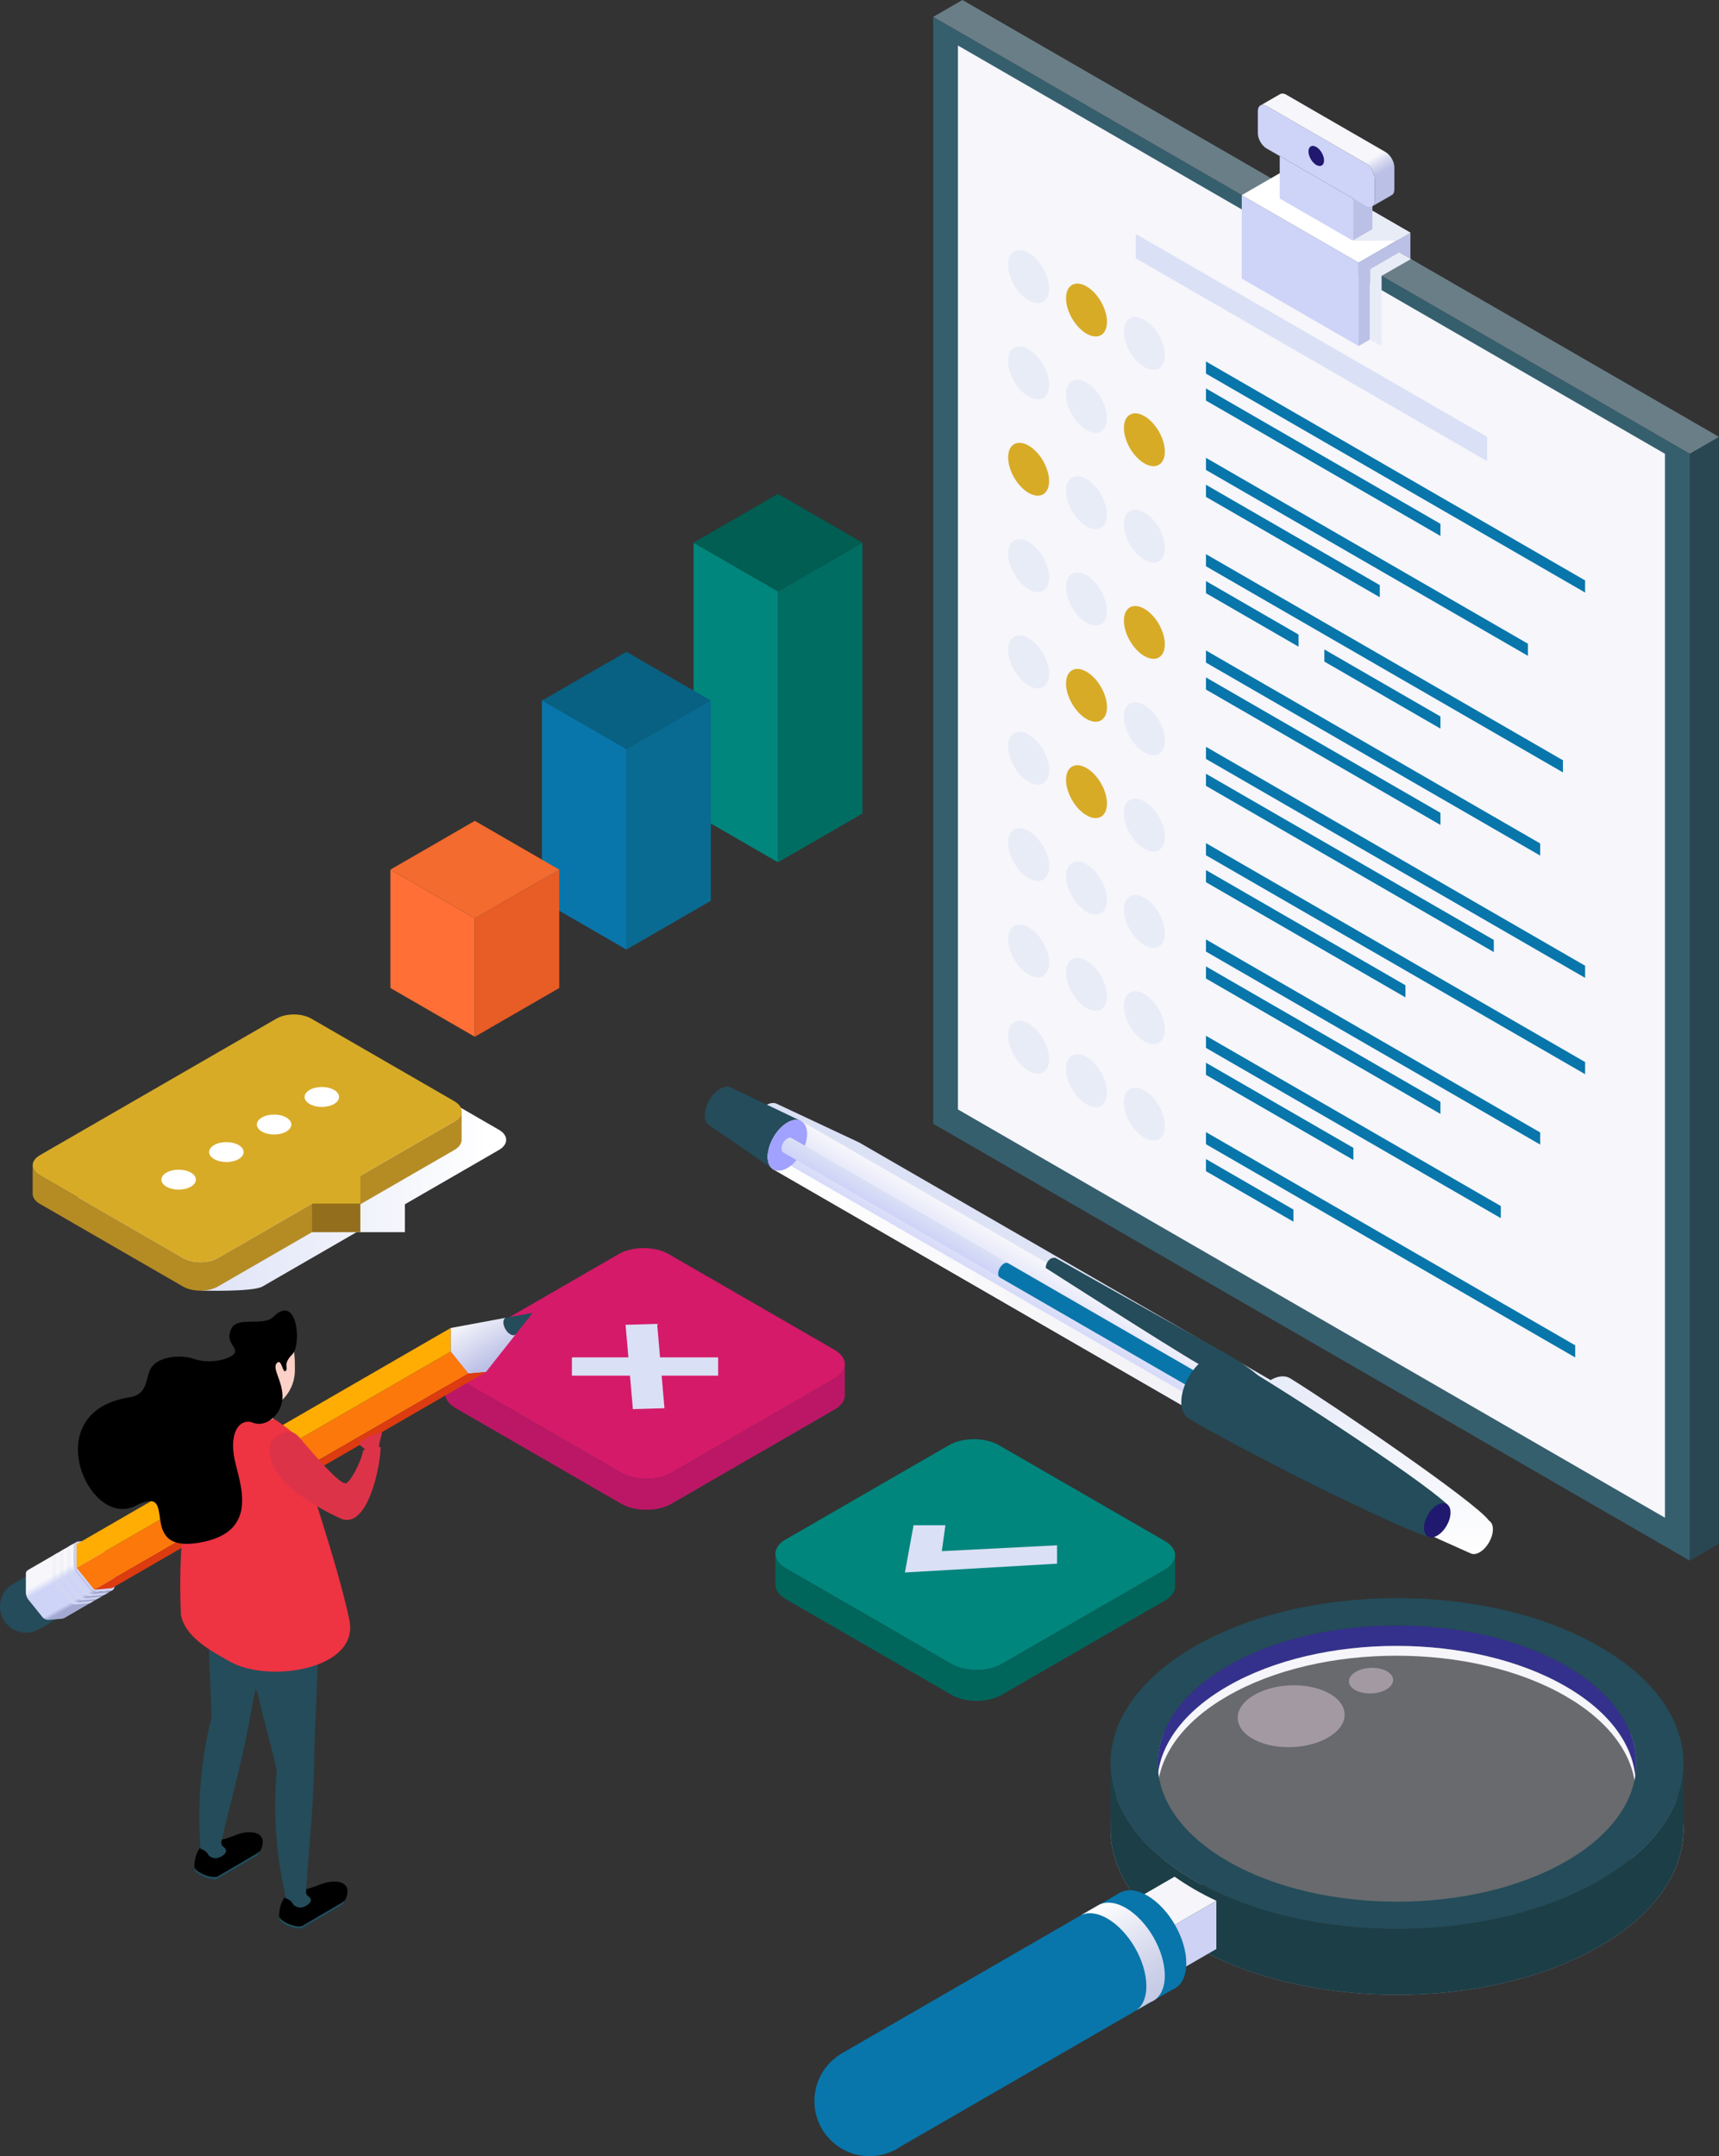 <?xml version="1.0" encoding="UTF-8"?>
<svg xmlns="http://www.w3.org/2000/svg" xmlns:xlink="http://www.w3.org/1999/xlink" viewBox="0 0 1063.45 1333.68">
  <rect x="0" y="0" width="1063.45" height="1333.68" fill="#333333" stroke="none"/>
  <defs>
    <style>
      .cls-1 {
        fill: #005e53;
      }

      .cls-1, .cls-2, .cls-3, .cls-4, .cls-5, .cls-6, .cls-7, .cls-8, .cls-9, .cls-10, .cls-11, .cls-12, .cls-13, .cls-14, .cls-15, .cls-16, .cls-17, .cls-18, .cls-19, .cls-20, .cls-21, .cls-22, .cls-23, .cls-24, .cls-25, .cls-26, .cls-27, .cls-28, .cls-29, .cls-30, .cls-31, .cls-32, .cls-33, .cls-34, .cls-35, .cls-36, .cls-37, .cls-38, .cls-39, .cls-40, .cls-41, .cls-42, .cls-43, .cls-44, .cls-45, .cls-46, .cls-47, .cls-48, .cls-49, .cls-50, .cls-51, .cls-52, .cls-53, .cls-54, .cls-55 {
        stroke-width: 0px;
      }

      .cls-2 {
        fill: #fc780b;
      }

      .cls-3 {
        fill: #ffad02;
      }

      .cls-4 {
        fill: url(#linear-gradient-12);
      }

      .cls-4, .cls-8, .cls-9, .cls-16, .cls-30, .cls-32, .cls-47, .cls-50, .cls-51 {
        mix-blend-mode: multiply;
      }

      .cls-5 {
        fill: #ced3f8;
      }

      .cls-6 {
        fill: #f36b2e;
      }

      .cls-7 {
        fill: #00867d;
      }

      .cls-8, .cls-38 {
        fill: #e8ecf7;
      }

      .cls-9 {
        fill: url(#linear-gradient-11);
      }

      .cls-56 {
        isolation: isolate;
      }

      .cls-10 {
        fill: #d41a69;
      }

      .cls-12 {
        fill: #244c5a;
      }

      .cls-13 {
        fill: #bbc0e6;
      }

      .cls-14 {
        fill: #bc1766;
      }

      .cls-15 {
        fill: #ee3342;
      }

      .cls-16 {
        fill: url(#linear-gradient-5);
      }

      .cls-17, .cls-29 {
        fill: #a399a3;
      }

      .cls-18 {
        fill: #006d62;
      }

      .cls-19 {
        fill: #20196f;
      }

      .cls-20 {
        fill: #fff;
      }

      .cls-21 {
        fill: #ced2f4;
      }

      .cls-22 {
        fill: url(#linear-gradient-2);
      }

      .cls-23 {
        fill: #34318d;
      }

      .cls-24 {
        fill: #dd3348;
      }

      .cls-25 {
        fill: #dd3b10;
      }

      .cls-26 {
        fill: #0876ab;
      }

      .cls-27 {
        fill: url(#linear-gradient-7);
      }

      .cls-28 {
        fill: #d8ab27;
      }

      .cls-29, .cls-46 {
        mix-blend-mode: screen;
      }

      .cls-30 {
        fill: url(#linear-gradient);
      }

      .cls-31 {
        fill: url(#linear-gradient-9);
      }

      .cls-32 {
        fill: url(#linear-gradient-10);
      }

      .cls-33 {
        fill: #096b91;
      }

      .cls-34 {
        fill: #6a7e87;
      }

      .cls-35 {
        fill: #00665c;
      }

      .cls-36 {
        fill: #dae0f5;
      }

      .cls-37 {
        fill: #365f6e;
      }

      .cls-39 {
        fill: #ff6f36;
      }

      .cls-40 {
        fill: #f6f6fb;
      }

      .cls-41 {
        fill: url(#linear-gradient-8);
      }

      .cls-42 {
        fill: #086082;
      }

      .cls-43 {
        fill: #a1a1ff;
      }

      .cls-44 {
        fill: #936e1c;
      }

      .cls-45 {
        fill: #b58c24;
      }

      .cls-46 {
        fill: #686a6d;
      }

      .cls-47 {
        fill: url(#linear-gradient-3);
      }

      .cls-48 {
        fill: #e85c25;
      }

      .cls-49 {
        fill: url(#linear-gradient-4);
      }

      .cls-50 {
        fill: url(#linear-gradient-6);
      }

      .cls-51 {
        fill: url(#linear-gradient-13);
      }

      .cls-52 {
        fill: #f5f5fa;
      }

      .cls-53 {
        fill: #294753;
      }

      .cls-54 {
        fill: #1c3e47;
      }

      .cls-55 {
        fill: #fcd1c7;
      }
    </style>
    <linearGradient id="linear-gradient" x1="959.72" y1="679.88" x2="1442.94" y2="679.88" gradientTransform="translate(-483.92 1515.4) rotate(-90) scale(.58 1.73)" gradientUnits="userSpaceOnUse">
      <stop offset="0" stop-color="#fff"/>
      <stop offset="0" stop-color="#fefefe"/>
      <stop offset=".34" stop-color="#eaedf9"/>
      <stop offset=".67" stop-color="#dee3f6"/>
      <stop offset="1" stop-color="#dae0f5"/>
    </linearGradient>
    <linearGradient id="linear-gradient-2" x1="1515.08" y1="767.27" x2="1532.32" y2="797.14" gradientTransform="translate(2138.65) rotate(-180) scale(1 -1)" gradientUnits="userSpaceOnUse">
      <stop offset="0" stop-color="#f6f6fb"/>
      <stop offset="1" stop-color="#ced3f8"/>
    </linearGradient>
    <linearGradient id="linear-gradient-3" x1="1390.49" y1="794.43" x2="1663.72" y2="794.43" gradientTransform="translate(2138.65) rotate(-180) scale(1 -1)" gradientUnits="userSpaceOnUse">
      <stop offset="0" stop-color="#f1f1f6"/>
      <stop offset="1" stop-color="#fff"/>
    </linearGradient>
    <linearGradient id="linear-gradient-4" x1="1518.12" y1="779.55" x2="1523.21" y2="788.37" gradientTransform="translate(2138.65) rotate(-180) scale(1 -1)" gradientUnits="userSpaceOnUse">
      <stop offset="0" stop-color="#dae0f5"/>
      <stop offset="1" stop-color="#ced3f8"/>
    </linearGradient>
    <linearGradient id="linear-gradient-5" x1="593.99" y1="1131" x2="792.25" y2="1131" gradientTransform="translate(95.13)" gradientUnits="userSpaceOnUse">
      <stop offset="0" stop-color="#c4c9e5"/>
      <stop offset=".25" stop-color="#cdd1e9"/>
      <stop offset=".66" stop-color="#e6e8f4"/>
      <stop offset="1" stop-color="#fff"/>
    </linearGradient>
    <linearGradient id="linear-gradient-6" x1="523.32" y1="1236.09" x2="557.45" y2="1176.97" gradientTransform="translate(1239.43) rotate(-180) scale(1 -1)" xlink:href="#linear-gradient-5"/>
    <linearGradient id="linear-gradient-7" x1="855.33" y1="128.5" x2="899.65" y2="51.73" gradientTransform="translate(1702.78) rotate(-180) scale(1 -1)" gradientUnits="userSpaceOnUse">
      <stop offset=".17" stop-color="#bbc0e6"/>
      <stop offset=".24" stop-color="#d8dbf0"/>
      <stop offset=".29" stop-color="#f6f6fb"/>
    </linearGradient>
    <linearGradient id="linear-gradient-8" x1="1520.71" y1="592.54" x2="1505" y2="564.99" gradientTransform="translate(552.59 -770.78) rotate(119.98) scale(1 -1)" gradientUnits="userSpaceOnUse">
      <stop offset="0" stop-color="#bbc0e6"/>
      <stop offset="1" stop-color="#f6f6fb"/>
    </linearGradient>
    <linearGradient id="linear-gradient-9" x1="1781.26" y1="444.87" x2="1762.92" y2="414.04" gradientTransform="translate(552.59 -770.78) rotate(119.98) scale(1 -1)" gradientUnits="userSpaceOnUse">
      <stop offset=".07" stop-color="#a3a9d0"/>
      <stop offset=".14" stop-color="#ced3f8"/>
      <stop offset=".56" stop-color="#ced3f8"/>
      <stop offset=".69" stop-color="#f6f6fb"/>
    </linearGradient>
    <linearGradient id="linear-gradient-10" x1="1771.41" y1="451.87" x2="1748.61" y2="422.91" gradientTransform="translate(552.59 -770.78) rotate(119.98) scale(1 -1)" gradientUnits="userSpaceOnUse">
      <stop offset=".56" stop-color="#d1d7f3"/>
      <stop offset=".69" stop-color="#f1f1f6"/>
    </linearGradient>
    <linearGradient id="linear-gradient-11" x1="1775.86" y1="449.29" x2="1753.07" y2="420.33" xlink:href="#linear-gradient-10"/>
    <linearGradient id="linear-gradient-12" x1="1780.33" y1="446.72" x2="1757.53" y2="417.76" xlink:href="#linear-gradient-10"/>
    <linearGradient id="linear-gradient-13" x1="47.78" y1="721.76" x2="313.16" y2="721.76" gradientUnits="userSpaceOnUse">
      <stop offset="0" stop-color="#d1d7f3"/>
      <stop offset=".96" stop-color="#fff"/>
    </linearGradient>
  </defs>
  <g class="cls-56">
    <g id="Layer_2" data-name="Layer 2">
      <g id="Objects">
        <g id="Buttons">
          <g>
            <path class="cls-10" d="m415.27,911.1c-8.48,4.89-22.35,4.89-30.83,0l-102.69-59.29c-8.47-4.9-8.48-12.9,0-17.8l101.05-58.34c8.48-4.9,22.35-4.9,30.83,0l102.69,59.29c8.48,4.89,8.48,12.9,0,17.8l-101.06,58.35Z"/>
            <path class="cls-14" d="m275.4,861.65h.02c-.15,3.34,1.94,6.71,6.33,9.25l102.69,59.29c8.48,4.9,22.35,4.89,30.83,0l101.05-58.34c4.44-2.56,6.53-5.98,6.32-9.35v-18.19c-.19,3.08-2.27,6.12-6.31,8.45l-101.06,58.35c-8.48,4.89-22.35,4.89-30.83,0l-102.69-59.29c-4.18-2.42-6.3-5.6-6.35-8.78v18.62Z"/>
          </g>
          <g>
            <path class="cls-7" d="m619.58,1029.31c-8.48,4.9-22.35,4.89-30.83,0l-102.69-59.29c-8.47-4.9-8.48-12.9,0-17.8l101.05-58.34c8.48-4.9,22.35-4.9,30.83,0l102.69,59.29c8.48,4.89,8.48,12.9,0,17.8l-101.06,58.35Z"/>
            <path class="cls-35" d="m479.72,979.85h.02c-.15,3.34,1.94,6.71,6.33,9.24l102.69,59.29c8.48,4.9,22.35,4.89,30.83,0l101.05-58.34c4.44-2.56,6.53-5.98,6.32-9.35v-18.19c-.19,3.08-2.27,6.12-6.31,8.45l-101.06,58.35c-8.48,4.9-22.35,4.89-30.83,0l-102.69-59.29c-4.18-2.42-6.3-5.6-6.35-8.78v18.62Z"/>
            <polygon class="cls-36" points="653.95 955.82 582.65 959.45 584.87 943.42 565.17 943.42 559.82 972.64 653.95 967.19 653.95 955.82"/>
          </g>
          <polygon class="cls-36" points="411.07 871.04 409.32 850.89 444.27 850.89 444.27 839.6 408.34 839.6 406.54 818.87 387 819.44 388.75 839.6 353.8 839.6 353.8 850.89 389.73 850.89 391.53 871.61 411.07 871.04"/>
        </g>
        <g id="Graph">
          <g>
            <g>
              <polygon class="cls-7" points="429.08 335.65 481.32 365.81 481.32 533.37 429.08 503.21 429.08 335.65"/>
              <polygon class="cls-18" points="533.55 335.65 481.32 365.81 481.32 533.37 533.55 503.21 533.55 335.65"/>
              <polygon class="cls-1" points="481.32 305.5 429.08 335.65 481.32 365.81 533.55 335.65 481.32 305.5"/>
            </g>
            <g>
              <polygon class="cls-26" points="335.3 432.71 387.54 462.86 387.54 587.33 335.3 557.17 335.3 432.71"/>
              <polygon class="cls-33" points="439.77 433.01 387.54 463.16 387.54 587.33 439.77 557.17 439.77 433.01"/>
              <polygon class="cls-42" points="387.54 403.15 335.3 433.31 387.54 463.46 439.77 433.31 387.54 403.15"/>
            </g>
            <g>
              <polygon class="cls-39" points="241.52 537.89 293.75 568.05 293.75 641.28 241.52 611.12 241.52 537.89"/>
              <polygon class="cls-48" points="345.99 537.89 293.75 568.05 293.75 641.28 345.99 611.12 345.99 537.89"/>
              <polygon class="cls-6" points="293.75 507.73 241.52 537.89 293.75 568.05 345.99 537.89 293.75 507.73"/>
            </g>
          </g>
        </g>
        <g id="Pen">
          <path class="cls-30" d="m473.84,683.61c-2.76,1.6-5.27,4.33-7.08,7.47-1.81,3.14-2.93,6.67-2.93,9.87s1.12,5.44,2.93,6.48l13.01,9.17,289.41,167.29c.23,4.84,2.04,8.28,4.9,9.93.93.53,1.97.86,3.09,1.01,0,0,0,.02,0,.02,16.04,14.55,132.41,65.86,132.41,65.86,1.49.86,3.54.73,5.8-.58,2.27-1.31,4.32-3.55,5.8-6.13,1.49-2.57,2.4-5.47,2.4-8.09s-.92-4.46-2.4-5.31c-8.16-11.52-97.12-72.1-123.2-88.17-3.06-1.76-7.28-1.51-11.94,1.18l-254.55-146.96-51.28-24.07h0c-1.73-.65-3.95-.37-6.37,1.03Z"/>
          <g>
            <path class="cls-12" d="m438.8,680.51c1.72-2.99,4.11-5.6,6.74-7.12,2.63-1.52,5.02-1.66,6.74-.67l43.46,20.75-17.24,29.86-39.69-27.26c-1.73-1-2.79-3.13-2.79-6.17s1.07-6.41,2.79-9.4Z"/>
            <path class="cls-22" d="m478.5,703.42c2.21-3.82,5.25-7.16,8.62-9.1,3.37-1.94,6.41-2.13,8.62-.85l264.28,152.58-17.24,29.86-264.28-152.58c-2.21-1.27-3.57-4.01-3.57-7.89s1.36-8.2,3.57-12.02Z"/>
            <path class="cls-47" d="m748.16,866.6l-5.38,9.32-264.28-152.58c-2.21-1.27-3.57-4.01-3.57-7.89,0-.82.09-1.66.21-2.5l265.74,153.25c2.7.04,5.11.19,7.29.41Z"/>
            <path class="cls-40" d="m763.59,853.95c0-3.89-1.36-6.62-3.57-7.89-2.21-1.27-5.25-1.09-8.62.85-3.37,1.94-6.41,5.28-8.62,9.1-2.21,3.82-3.57,8.13-3.57,12.02s1.36,6.62,3.57,7.89c2.21,1.27,5.25,1.09,8.62-.85,3.37-1.94,6.41-5.28,8.62-9.1,2.21-3.82,3.57-8.13,3.57-12.02Z"/>
            <path class="cls-43" d="m499.31,701.36c0-3.89-1.36-6.62-3.57-7.89-2.21-1.27-5.25-1.09-8.62.85-3.37,1.94-6.41,5.28-8.62,9.1-2.21,3.82-3.57,8.13-3.57,12.02s1.36,6.62,3.57,7.89c2.21,1.27,5.25,1.09,8.62-.85,3.37-1.94,6.41-5.28,8.62-9.1,2.21-3.82,3.57-8.13,3.57-12.02Z"/>
            <path class="cls-49" d="m484.57,706.93c.65-1.13,1.55-2.11,2.55-2.69.99-.57,1.9-.63,2.55-.25l264.28,152.58-5.09,8.82-264.28-152.58c-.65-.38-1.06-1.18-1.06-2.33s.4-2.42,1.06-3.55Z"/>
            <path class="cls-49" d="m484.57,706.93c.65-1.13,1.55-2.11,2.55-2.69.99-.57,1.9-.63,2.55-.25l264.28,152.58-5.09,8.82-264.28-152.58c-.65-.38-1.06-1.18-1.06-2.33s.4-2.42,1.06-3.55Z"/>
            <path class="cls-26" d="m618.53,784.27c.65-1.13,1.55-2.11,2.55-2.69.99-.57,1.9-.63,2.55-.25l130.32,75.24-5.09,8.82-130.32-75.24c-.65-.38-1.05-1.18-1.05-2.33s.4-2.42,1.05-3.55Z"/>
            <path class="cls-12" d="m735.44,851.59c2.87-4.97,6.84-9.31,11.22-11.84,4.38-2.53,8.35-2.77,11.22-1.11,27.65,15.26,119.67,75.11,137.61,92.02l-6.34,9.68-5.21,10.33c-23.61-7.08-121.45-56.84-148.49-73.16-2.87-1.66-4.65-5.21-4.65-10.27s1.78-10.66,4.65-15.64Z"/>
            <path class="cls-19" d="m897.36,935.59c0-2.62-.92-4.46-2.4-5.31-1.49-.86-3.54-.73-5.8.57-2.27,1.31-4.32,3.55-5.8,6.13-1.49,2.57-2.4,5.47-2.4,8.09s.92,4.46,2.4,5.31c1.49.86,3.54.73,5.8-.57,2.27-1.31,4.32-3.55,5.8-6.13,1.49-2.57,2.4-5.47,2.4-8.09Z"/>
            <path class="cls-12" d="m741.52,843.72c-19.23-11.1-94.59-59.43-94.59-59.43,0-3.19,2.54-6.93,6.05-6.23,8.58,4.96,91.21,51.33,102.66,57.52,11.48,6.21,27.57,17.49,25.95,20.15-1.66,2.71-30.36-6.41-40.07-12.02Z"/>
          </g>
        </g>
        <g id="Magnifier">
          <path class="cls-16" d="m784.55,1058.99c28.86-16.67,65.25-26.32,102.84-29.02-52.13-3.74-106.59,5.91-146.6,29.02-68.88,39.77-68.88,104.24,0,144.01,40.02,23.11,94.47,32.76,146.6,29.02-37.59-2.7-73.97-12.35-102.84-29.02-68.89-39.77-68.89-104.24,0-144.01Z"/>
          <g>
            <path class="cls-17" d="m738.92,1203.9c69.22,39.97,181.45,39.97,250.67,0,69.22-39.97,69.23-104.76,0-144.73-69.22-39.96-181.46-39.96-250.68,0-69.22,39.97-69.22,104.76,0,144.73Zm20.68-132.79c57.8-33.37,151.51-33.37,209.32,0,57.8,33.37,57.8,87.48,0,120.85-57.8,33.37-151.51,33.37-209.31,0-57.8-33.37-57.8-87.48,0-120.85Z"/>
            <path class="cls-23" d="m968.91,1030.4c-57.8-33.37-151.52-33.37-209.32,0-37.94,21.9-50.97,52.74-39.11,80.78,6.21-14.68,19.25-28.6,39.11-40.06,57.8-33.37,151.51-33.37,209.32,0,19.86,11.47,32.89,25.38,39.11,40.06,11.86-28.04-1.17-58.88-39.11-80.78Z"/>
            <g>
              <path class="cls-46" d="m759.29,1043.09c57.79-33.37,151.49-33.37,209.28,0,57.79,33.37,57.79,87.46,0,120.83-57.79,33.36-151.49,33.37-209.28,0-57.8-33.37-57.8-87.47,0-120.83Z"/>
              <path class="cls-29" d="m774.81,1049.06c12.59-8.01,33.53-8.92,46.77-2.02,13.24,6.9,13.76,18.99,1.17,27-12.59,8.01-33.53,8.92-46.77,2.02-13.23-6.9-13.76-18.99-1.17-27Z"/>
              <path class="cls-29" d="m838.27,1034.37c5.21-3.31,13.88-3.69,19.36-.83,5.48,2.85,5.69,7.86.48,11.18-5.22,3.32-13.88,3.69-19.36.84-5.48-2.85-5.7-7.86-.48-11.18Z"/>
              <path class="cls-52" d="m759.29,1049.14c57.79-33.36,151.49-33.37,209.28,0,27.57,15.91,41.95,36.54,43.22,57.39,1.39-22.86-12.99-45.98-43.22-63.44-57.79-33.37-151.49-33.37-209.28,0-30.23,17.45-44.62,40.57-43.22,63.44,1.27-20.85,15.65-41.47,43.22-57.39Z"/>
            </g>
            <path class="cls-12" d="m738.92,1163.19c69.22,39.97,181.45,39.97,250.67,0,69.22-39.96,69.23-104.76,0-144.72-69.22-39.97-181.46-39.97-250.68,0-69.22,39.97-69.22,104.76,0,144.73Zm20.68-132.79c57.8-33.37,151.51-33.37,209.32,0,57.8,33.37,57.8,87.48,0,120.85-57.8,33.37-151.51,33.37-209.31,0-57.8-33.37-57.8-87.48,0-120.85Z"/>
            <path class="cls-54" d="m989.59,1163.18c-69.22,39.97-181.45,39.97-250.67,0-34.16-19.73-51.43-45.5-51.88-71.35v38.69h0c-.45,26.53,16.82,53.13,51.87,73.38,69.22,39.97,181.45,39.97,250.67,0,35.06-20.24,52.32-46.84,51.87-73.37h0v-38.51c-.51,25.79-17.78,51.49-51.87,71.17Z"/>
          </g>
          <g>
            <path class="cls-52" d="m738.92,1168.63c-4.36-2.52-8.45-5.14-12.26-7.84l-29.81,17.22,25.83,14.92,29.82-17.22c-4.68-2.2-9.22-4.55-13.58-7.07Z"/>
            <polygon class="cls-21" points="722.68 1222.75 752.49 1205.53 752.49 1175.7 722.68 1192.91 722.68 1222.75"/>
            <path class="cls-26" d="m733.9,1214.31c0-15.4-10.81-34.12-24.14-41.82-6.94-4.01-13.16-4.21-17.57-1.35v-.02s-171.86,99.23-171.86,99.23l32.85,59.65,171.85-99.22h0c5.41-1.99,8.87-7.76,8.87-16.46Z"/>
            <path class="cls-50" d="m711.74,1238.42h0s-8.41,4.86-8.41,4.86c3.65-2.78,5.87-7.82,5.87-14.77,0-15.4-10.81-34.12-24.14-41.82-6.93-4-13.17-4.21-17.57-1.35l11.39-6.57v.02c4.41-2.86,10.64-2.65,17.58,1.35,13.33,7.7,24.14,26.41,24.14,41.82,0,8.7-3.46,14.48-8.87,16.46Z"/>
            <g>
              <path class="cls-26" d="m557.16,1327.7c-5.48,3.76-12.11,5.97-19.25,5.97-18.82,0-34.08-15.26-34.08-34.08,0-12.89,7.16-24.1,17.71-29.89,4.31-2.11,10.04-1.65,16.37,2.01,13.33,7.7,24.14,26.42,24.14,41.82,0,6.7-2.05,11.66-5.46,14.5l.57-.34Z"/>
              <path class="cls-26" d="m553.2,1330s0,0-.01,0h.01Z"/>
            </g>
          </g>
        </g>
        <g id="Folder">
          <g>
            <polygon class="cls-53" points="1063.45 270.22 1045.34 280.68 1045.34 965.3 1063.45 954.84 1063.45 270.22"/>
            <polygon class="cls-34" points="1063.45 270.22 1045.34 280.68 577.3 10.46 595.41 0 1063.45 270.22"/>
            <polygon class="cls-37" points="577.3 695.07 1045.34 965.3 1045.34 280.68 577.3 10.46 577.3 695.07"/>
            <polygon class="cls-40" points="1030.01 280.68 592.62 28.15 592.62 686.23 1030.01 938.76 1030.01 280.68"/>
          </g>
          <g>
            <polygon class="cls-5" points="768.21 172.3 840.51 214.03 840.51 162.44 768.21 120.7 768.21 172.3"/>
            <polygon class="cls-20" points="800.24 102.2 872.54 143.94 840.51 162.44 768.21 120.7 800.24 102.2"/>
            <polygon class="cls-13" points="872.54 143.94 872.54 160 865.58 155.98 865.58 155.98 847.47 166.44 847.47 166.44 847.47 210.02 840.51 214.03 840.51 162.44 872.54 143.94"/>
          </g>
          <g>
            <polygon class="cls-13" points="849.04 115.61 836.89 122.62 836.89 148.87 849.04 141.86 849.04 115.61"/>
            <polygon class="cls-5" points="836.89 122.62 791.7 96.54 791.7 122.79 836.89 148.87 836.89 122.62"/>
            <path class="cls-5" d="m850.45,110.46c0-3.45-2.44-7.67-5.42-9.39l-61.45-35.48c-2.98-1.72-5.42-.31-5.42,3.13v13.73c0,3.44,2.44,7.67,5.42,9.39l61.45,35.48c2.98,1.72,5.42.31,5.42-3.13v-13.73Z"/>
            <path class="cls-19" d="m819.12,99.24c0-3.07-2.16-6.81-4.82-8.35-2.66-1.54-4.82-.29-4.82,2.78s2.16,6.81,4.82,8.35c2.66,1.54,4.82.29,4.82-2.78Z"/>
            <path class="cls-27" d="m850.45,124.19v-13.73c0-3.45-2.44-7.67-5.42-9.39l-61.45-35.48c-1.47-.84-2.8-.93-3.77-.39l11.91-6.87.02.02c1-.69,2.42-.68,4,.23l61.45,35.48c2.98,1.72,5.42,5.95,5.42,9.39v13.73c0,1.75-.63,2.97-1.64,3.52h0s-11.92,6.87-11.92,6.87l-.02-.02c.87-.61,1.42-1.75,1.42-3.36Z"/>
          </g>
          <polygon class="cls-38" points="836.89 148.87 864 148.87 872.54 143.94 849.04 130.38 849.04 141.86 836.89 148.87"/>
          <polygon class="cls-8" points="847.47 210.02 854.71 214.03 854.71 170.63 872.9 160.21 865.58 155.98 847.47 166.44 847.47 210.02"/>
        </g>
        <g id="Data_on_paper_sheet" data-name="Data on paper sheet">
          <path class="cls-38" d="m623.69,163.78c0-8.07,5.67-11.34,12.66-7.31,6.99,4.04,12.66,13.85,12.66,21.93s-5.67,11.35-12.66,7.31c-6.99-4.04-12.66-13.85-12.66-21.93Z"/>
          <path class="cls-28" d="m659.5,184.45c0-8.07,5.67-11.35,12.66-7.31,6.99,4.04,12.66,13.85,12.66,21.93s-5.67,11.34-12.66,7.31c-6.99-4.04-12.66-13.85-12.66-21.93Z"/>
          <path class="cls-38" d="m695.3,205.12c0-8.07,5.67-11.34,12.66-7.31,6.99,4.04,12.66,13.85,12.66,21.93s-5.67,11.35-12.66,7.31c-6.99-4.04-12.66-13.85-12.66-21.93Z"/>
          <polygon class="cls-26" points="980.61 366.51 746.06 231.09 746.06 223.59 980.61 359.01 980.61 366.51"/>
          <polygon class="cls-26" points="891.12 331.51 746.06 247.76 746.06 240.26 891.12 324.01 891.12 331.51"/>
          <path class="cls-38" d="m623.69,223.36c0-8.07,5.67-11.34,12.66-7.31,6.99,4.04,12.66,13.85,12.66,21.93s-5.67,11.34-12.66,7.31c-6.99-4.04-12.66-13.85-12.66-21.93Z"/>
          <path class="cls-38" d="m659.5,244.03c0-8.07,5.67-11.35,12.66-7.31,6.99,4.04,12.66,13.85,12.66,21.93s-5.67,11.34-12.66,7.31c-6.99-4.04-12.66-13.85-12.66-21.93Z"/>
          <path class="cls-28" d="m695.3,264.7c0-8.07,5.67-11.34,12.66-7.31,6.99,4.04,12.66,13.85,12.66,21.93s-5.67,11.34-12.66,7.31c-6.99-4.04-12.66-13.85-12.66-21.93Z"/>
          <polygon class="cls-26" points="945.25 405.67 746.06 290.67 746.06 283.17 945.25 398.17 945.25 405.67"/>
          <polygon class="cls-26" points="853.59 369.42 746.06 307.34 746.06 299.84 853.59 361.92 853.59 369.42"/>
          <path class="cls-28" d="m623.69,282.94c0-8.07,5.67-11.34,12.66-7.31,6.99,4.04,12.66,13.85,12.66,21.93s-5.67,11.34-12.66,7.31c-6.99-4.04-12.66-13.85-12.66-21.93Z"/>
          <path class="cls-38" d="m659.5,303.61c0-8.07,5.67-11.34,12.66-7.31,6.99,4.04,12.66,13.85,12.66,21.93s-5.67,11.34-12.66,7.31c-6.99-4.04-12.66-13.85-12.66-21.93Z"/>
          <path class="cls-38" d="m695.3,324.29c0-8.07,5.67-11.34,12.66-7.31,6.99,4.04,12.66,13.85,12.66,21.93s-5.67,11.34-12.66,7.31c-6.99-4.04-12.66-13.85-12.66-21.93Z"/>
          <polygon class="cls-26" points="966.9 477.76 746.06 350.26 746.06 342.76 966.9 470.26 966.9 477.76"/>
          <path class="cls-38" d="m623.69,342.52c0-8.07,5.67-11.34,12.66-7.31,6.99,4.04,12.66,13.85,12.66,21.93s-5.67,11.34-12.66,7.31c-6.99-4.04-12.66-13.85-12.66-21.93Z"/>
          <path class="cls-38" d="m659.5,363.2c0-8.07,5.67-11.34,12.66-7.31,6.99,4.04,12.66,13.85,12.66,21.93s-5.67,11.34-12.66,7.31c-6.99-4.04-12.66-13.85-12.66-21.93Z"/>
          <path class="cls-28" d="m695.3,383.87c0-8.07,5.67-11.34,12.66-7.31,6.99,4.04,12.66,13.85,12.66,21.93s-5.67,11.34-12.66,7.31c-6.99-4.04-12.66-13.85-12.66-21.93Z"/>
          <polygon class="cls-26" points="952.82 529.21 746.06 409.84 746.06 402.34 952.82 521.71 952.82 529.21"/>
          <polygon class="cls-26" points="891.12 510.26 746.06 426.51 746.06 419.01 891.12 502.76 891.12 510.26"/>
          <path class="cls-38" d="m623.69,402.11c0-8.07,5.67-11.34,12.66-7.31,6.99,4.04,12.66,13.85,12.66,21.93s-5.67,11.34-12.66,7.31c-6.99-4.04-12.66-13.85-12.66-21.93Z"/>
          <path class="cls-28" d="m659.5,422.78c0-8.07,5.67-11.34,12.66-7.31,6.99,4.04,12.66,13.85,12.66,21.93s-5.67,11.34-12.66,7.31c-6.99-4.04-12.66-13.85-12.66-21.93Z"/>
          <path class="cls-38" d="m695.3,443.45c0-8.07,5.67-11.34,12.66-7.31,6.99,4.04,12.66,13.85,12.66,21.93s-5.67,11.34-12.66,7.31c-6.99-4.04-12.66-13.85-12.66-21.93Z"/>
          <polygon class="cls-26" points="980.61 604.84 746.06 469.42 746.06 461.92 980.61 597.34 980.61 604.84"/>
          <polygon class="cls-26" points="924.14 588.9 746.06 486.09 746.06 478.59 924.14 581.4 924.14 588.9"/>
          <path class="cls-38" d="m623.69,461.69c0-8.07,5.67-11.34,12.66-7.31,6.99,4.04,12.66,13.85,12.66,21.93s-5.67,11.34-12.66,7.31c-6.99-4.04-12.66-13.85-12.66-21.93Z"/>
          <path class="cls-28" d="m659.5,482.36c0-8.07,5.67-11.34,12.66-7.31,6.99,4.04,12.66,13.85,12.66,21.93s-5.67,11.34-12.66,7.31c-6.99-4.04-12.66-13.85-12.66-21.93Z"/>
          <path class="cls-38" d="m695.3,503.03c0-8.07,5.67-11.34,12.66-7.31,6.99,4.04,12.66,13.85,12.66,21.93s-5.67,11.34-12.66,7.31c-6.99-4.04-12.66-13.85-12.66-21.93Z"/>
          <polygon class="cls-26" points="980.61 664.42 746.06 529.01 746.06 521.51 980.61 656.92 980.61 664.42"/>
          <polygon class="cls-26" points="869.47 616.92 746.06 545.67 746.06 538.17 869.47 609.42 869.47 616.92"/>
          <path class="cls-38" d="m623.69,521.27c0-8.07,5.67-11.34,12.66-7.31,6.99,4.04,12.66,13.85,12.66,21.93s-5.67,11.34-12.66,7.31c-6.99-4.04-12.66-13.85-12.66-21.93Z"/>
          <path class="cls-38" d="m659.5,541.95c0-8.07,5.67-11.34,12.66-7.31,6.99,4.04,12.66,13.85,12.66,21.93s-5.67,11.34-12.66,7.31c-6.99-4.04-12.66-13.85-12.66-21.93Z"/>
          <path class="cls-38" d="m695.3,562.62c0-8.07,5.67-11.34,12.66-7.31,6.99,4.04,12.66,13.85,12.66,21.93s-5.67,11.34-12.66,7.31c-6.99-4.04-12.66-13.85-12.66-21.93Z"/>
          <polygon class="cls-26" points="952.82 707.96 746.06 588.59 746.06 581.09 952.82 700.46 952.82 707.96"/>
          <polygon class="cls-26" points="891.12 689 746.06 605.25 746.06 597.76 891.12 681.51 891.12 689"/>
          <path class="cls-38" d="m623.69,580.86c0-8.07,5.67-11.34,12.66-7.31,6.99,4.04,12.66,13.85,12.66,21.93s-5.67,11.34-12.66,7.31c-6.99-4.04-12.66-13.85-12.66-21.93Z"/>
          <path class="cls-38" d="m659.5,601.53c0-8.07,5.67-11.34,12.66-7.31,6.99,4.04,12.66,13.85,12.66,21.93s-5.67,11.34-12.66,7.31c-6.99-4.04-12.66-13.85-12.66-21.93Z"/>
          <path class="cls-38" d="m695.3,622.2c0-8.07,5.67-11.35,12.66-7.31,6.99,4.04,12.66,13.85,12.66,21.93s-5.67,11.34-12.66,7.31c-6.99-4.04-12.66-13.85-12.66-21.93Z"/>
          <polygon class="cls-26" points="928.47 753.48 746.06 648.17 746.06 640.67 928.47 745.98 928.47 753.48"/>
          <polygon class="cls-26" points="837.26 717.49 746.06 664.84 746.06 657.34 837.26 709.99 837.26 717.49"/>
          <path class="cls-38" d="m623.69,640.44c0-8.07,5.67-11.34,12.66-7.31,6.99,4.04,12.66,13.85,12.66,21.93s-5.67,11.34-12.66,7.31c-6.99-4.04-12.66-13.85-12.66-21.93Z"/>
          <path class="cls-38" d="m659.5,661.11c0-8.07,5.67-11.34,12.66-7.31,6.99,4.04,12.66,13.85,12.66,21.93s-5.67,11.34-12.66,7.31c-6.99-4.04-12.66-13.85-12.66-21.93Z"/>
          <path class="cls-38" d="m695.3,681.78c0-8.07,5.67-11.34,12.66-7.31,6.99,4.04,12.66,13.85,12.66,21.93s-5.67,11.34-12.66,7.31c-6.99-4.04-12.66-13.85-12.66-21.93Z"/>
          <polygon class="cls-26" points="974.48 839.63 746.06 707.75 746.06 700.25 974.48 832.13 974.48 839.63"/>
          <polygon class="cls-26" points="800.19 755.67 746.06 724.42 746.06 716.92 800.19 748.17 800.19 755.67"/>
          <g>
            <polygon class="cls-26" points="803.33 392.49 746.06 359.42 746.06 366.92 803.33 399.99 803.33 392.49"/>
            <polygon class="cls-26" points="819.3 401.71 819.3 409.21 891.12 450.67 891.12 443.17 819.3 401.71"/>
          </g>
          <polygon class="cls-36" points="919.99 285.22 702.64 159.74 702.64 144.74 919.99 270.22 919.99 285.22"/>
        </g>
        <g id="Brush">
          <g>
            <path class="cls-12" d="m2.17,985.57c1.36-2.35,3.03-4.19,5.38-5.56,1.47-.85,6.77-3.91,10.58-6.11-.22.96-.36,2-.36,3.17.01,8.35,5.87,18.48,13.09,22.65,1.58.91,3.09,1.39,4.48,1.6l-11.45,6.62c-4.89,2.53-10.78,2.66-15.8-.24-7.75-4.47-10.4-14.38-5.93-22.12Z"/>
            <path class="cls-41" d="m311.48,817.94c0,2.7,1.9,5.98,4.24,7.33,1.41.82,2.67.72,3.42-.07l-18.49,23.42-10.94.98-10.93-13.6v-14.57s34.35-6.38,34.35-6.38c-.99.32-1.65,1.32-1.65,2.89Z"/>
            <path class="cls-12" d="m311.48,817.94c0-1.56.66-2.56,1.65-2.89l.52-.1,15.92-2.95-10.24,12.95-.19.24c-.76.79-2.01.89-3.42.07-2.34-1.35-4.24-4.63-4.24-7.33Z"/>
            <path class="cls-5" d="m70.82,969.54c0-1.29-.66-3.15-1.46-4.15l-8.88-11.03c-.8-1-2.52-1.72-3.78-1.6l-8.53.76c-1.28.12-2.33,1.26-2.33,2.54v11.88c0,1.29.67,3.15,1.47,4.15l8.87,11.03c.81,1,2.51,1.73,3.79,1.61l8.52-.75c1.28-.12,2.32-1.26,2.33-2.54v-11.88Z"/>
            <polygon class="cls-2" points="58.33 983.31 289.71 849.6 278.78 836 47.4 969.71 58.33 983.31"/>
            <polygon class="cls-25" points="69.26 982.33 300.65 848.62 289.71 849.6 58.33 983.31 69.26 982.33"/>
            <polygon class="cls-3" points="47.4 969.71 278.78 836 278.77 821.43 47.39 955.14 47.4 969.71"/>
            <g>
              <path class="cls-31" d="m26.34,1000.35l-8.87-11.02c-.81-1-1.47-2.87-1.47-4.16v-11.87c0-.9.53-1.7,1.27-2.16.18-.13,29.69-17.17,29.69-17.17-.66.51-1.11,1.26-1.13,2.08v11.88c0,1.29.67,3.15,1.47,4.15l8.87,11.03c.81,1,2.51,1.73,3.79,1.61l8.52-.75c.32-.03.62-.13.9-.27l-29.56,17.09c-.36.19-.74.38-1.17.41l-8.52.77c-1.28.11-2.99-.62-3.79-1.62Z"/>
              <path class="cls-32" d="m65.08,986.19c-.28.14-.58.24-.9.26l-8.52.76c-1.28.11-2.99-.61-3.79-1.62l-8.87-11.02c-.81-1-1.47-2.87-1.47-4.16v-11.87c0-.84.47-1.58,1.12-2.05,0-.05,2.11-1.27,2.11-1.27-.65.51-1.11,1.26-1.12,2.09v11.88c0,1.28.66,3.15,1.47,4.16l8.87,11.02c.8,1,2.51,1.72,3.78,1.61l8.53-.76c.32-.03.62-.12.9-.26l-2.13,1.22Z"/>
              <path class="cls-9" d="m60.62,988.76c-.26.15-.57.24-.91.27l-8.51.75c-1.28.12-2.98-.6-3.79-1.61l-8.88-11.03c-.8-1-1.46-2.87-1.47-4.15v-11.87c0-.84.46-1.58,1.13-2.05,0-.04,2.11-1.26,2.11-1.26-.65.51-1.12,1.26-1.12,2.08v11.88c0,1.29.66,3.16,1.46,4.16l8.87,11.03c.81,1,2.51,1.73,3.8,1.61l8.52-.76c.31-.03.62-.11.9-.27l-2.12,1.22Z"/>
              <path class="cls-4" d="m56.17,991.34c-.28.15-.59.24-.9.26l-8.52.77c-1.29.11-2.98-.61-3.8-1.61l-8.87-11.03c-.8-1-1.45-2.87-1.46-4.16v-11.88c0-.84.46-1.57,1.12-2.05,0-.04,2.12-1.27,2.12-1.27-.66.52-1.13,1.27-1.13,2.1v11.87c0,1.28.66,3.16,1.46,4.15l8.88,11.03c.8,1,2.51,1.72,3.79,1.61l8.53-.76c.32-.03.62-.12.9-.27l-2.11,1.22Z"/>
            </g>
          </g>
        </g>
        <g id="Woman">
          <g>
            <path class="cls-11" d="m120.14,1156.05c0-16.61,10.53-17.1,10.53-17.1,0,0,5.7,0,14.97-3.84,9.13-3.8,22.02-2.33,14.82,10.95-.06.16-.15.33-.25.5-.44.71-1.19,1.38-2.33,2.05l-23.01,13.5c-3.51,2-14.65-2.63-14.73-6.05Z"/>
            <path class="cls-12" d="m120.21,1154.56c.19,3.41,11.19,7.95,14.66,5.96l23.01-13.49c.76-.45,2.07-1.32,3.24-2.37-.21.46-.39.89-.66,1.39-.06.16-.15.33-.25.5-.44.71-1.19,1.38-2.33,2.05l-23.01,13.5c-3.28,1.88-13.26-2.06-14.58-5.39-.05-.25-.1-.48-.1-.67-.04-.51,0-.98.02-1.47Z"/>
            <path class="cls-12" d="m124.43,1136.77c2.71,0,12.25,2.43,12.25,2.43,0,0,.06,1.32.85,2.47.09.1.18.21.27.32,1.88,1.31,3.8,3.37-.67,6.18-3.66,2.3-6.63.84-8.05-.57-.57-1.08-1.42-2.27-2.59-2.95-1.21-.7-1.95-1.02-2.49-1.05,0-.07-.02-.23-.02-.23,0,0-.69-6.62.44-6.62Z"/>
            <path class="cls-12" d="m128.74,974.33c10.4.19,31.92.66,42.32.84-3.87,31.27-11.66,59.66-16.86,89.95-5.59,29.43-11.88,50.11-17.37,74.6-2.01,4.56-11.21,2.83-13.08-1.55-1.45-22.55.48-50.03,7.16-76.06-1.11-28.05-2.83-59.45-2.17-87.78Z"/>
          </g>
          <g>
            <path class="cls-11" d="m172.59,1186.57c0-16.61,10.53-17.09,10.53-17.09,0,0,5.7,0,14.96-3.84,9.13-3.8,22.02-2.33,14.82,10.94-.07.16-.16.32-.25.49-.44.71-1.2,1.39-2.34,2.05l-23,13.5c-3.51,2-14.65-2.63-14.73-6.05Z"/>
            <path class="cls-12" d="m172.65,1185.08c.2,3.41,11.19,7.95,14.67,5.96l23-13.48c.76-.45,2.07-1.33,3.25-2.37-.22.46-.39.89-.66,1.39-.07.16-.16.32-.25.49-.44.71-1.2,1.39-2.34,2.05l-23,13.5c-3.28,1.88-13.27-2.07-14.58-5.38-.06-.25-.1-.48-.1-.68-.04-.52,0-.97.02-1.48Z"/>
            <path class="cls-12" d="m176.87,1167.29c2.7,0,12.25,2.43,12.25,2.43,0,0,.07,1.32.85,2.48.1.1.18.21.27.32,1.89,1.31,3.81,3.38-.67,6.18-3.66,2.3-6.63.84-8.05-.57-.57-1.07-1.42-2.27-2.59-2.95-1.22-.7-1.95-1.01-2.49-1.05,0-.07-.02-.22-.02-.22,0,0-.69-6.62.45-6.62Z"/>
            <path class="cls-12" d="m159.78,1048.68c-2.84-13.44-33.68-20.4-31.53-67.96,10.29-1.52,57.73,22.84,68.01,21.32,1.29,31.47-1.75,60.78-1.94,91.49-.7,29.95-3.53,51.38-4.95,76.44-1.24,4.83-10.59,4.62-13.16.61-5.12-22.02-7.38-48.86-5.04-75.63-3.06-14.82-8.06-30.53-11.4-46.27Z"/>
          </g>
          <g>
            <path class="cls-15" d="m142.49,1027.9c24.04,13.49,80.92,4.56,73.5-26.59-6.8-32.62-28.07-94.86-34.08-114.56-10.52-8.29-15.42-12.09-25.7-13.9-6.2-1.08-14.23-2.47-19.01,2.02-20.71,19.45-27.53,73.04-25.3,123.78,2.54,14.06,18.75,22.61,30.59,29.25Z"/>
            <path class="cls-55" d="m145.3,875.13c2.6-3.99,2.23-11.63,1.39-17.57-1.12-3.12-1.75-6.59-1.7-10.26.14-13.21,15.55-25.98,25.89-25.86,10.34.11,11.7,13.05,11.56,26.26-.13,12.24-8.42,20.95-17.27,24.09-.58,2.03,2.41,4.54,4.02,5.72-6.97,3.78-15.32.93-19.47-.17-2.14-.57-3.73-1.24-4.42-2.2Z"/>
          </g>
          <path class="cls-11" d="m80.12,864.3c12.7-1.95,9.37-14.05,14.31-19.5,6.06-6.68,19.31-6.53,25.45-4.3,11.14,4.05,25.58-.76,25.58-4.56s-6.08-6.33-2.28-14.18c3.8-7.85,19.75-1.01,26.09-7.35,14.75-14.75,17.44,17.44,11.57,23.31-6.22,6.22-2.2,8.35-4.1,10.24-1.9,1.9-2.44-7.88-5.38-4.94-3.36,3.36,3.42,10.7,3.42,20.96s-9.76,19.47-18.42,15.96c-6.07-2.46-14.04,2.76-11.78,19.75,1.9,14.24,18.99,47.67-21.27,54.51-40.27,6.84-11.16-37.34-39.51-22.79-28.87,14.82-61.29-58.25-3.67-67.11Z"/>
          <g>
            <path class="cls-24" d="m225.78,896.65c-1.37-2.28-5.9-2.98-2.1-5.45,3.8-2.47,9.28-5.22,12.57-5.22,0,2.15-1.15,3.52-1.9,9.03-.75,5.5-8.56,1.64-8.56,1.64Z"/>
            <path class="cls-24" d="m187.88,892.23c-4.67-5.41-7.2-9.8-17.12-3.53-7.18,4.54-10.39,27.01,39.66,50.44,16.78,7.85,25.04-32.17,25.04-44.1-3.64-.35-10.73,1.93-10.73,1.93-1.27,7.34-8.36,20.56-11.01,20.56-4.3,0-20.2-18.75-25.84-25.3Z"/>
          </g>
        </g>
        <g id="Speech_bubbles" data-name="Speech bubbles">
          <g>
            <path class="cls-51" d="m250.47,744.9v17.24h-29.87s-58.21,33.61-58.21,33.61c-5.97,3.45-37.29,2.55-37.29,2.55l-72.85-53.65c-5.97-3.45-5.97-9.04,0-12.49l146.28-84.45c5.97-3.45,15.66-3.45,21.63,0l88.5,51.1c5.97,3.45,5.97,9.04,0,12.49l-58.21,33.61Z"/>
            <path class="cls-45" d="m24.7,727.01l88.5,51.1c5.97,3.45,15.66,3.45,21.63,0l146.28-84.45c3.02-1.74,4.51-4.04,4.47-6.32h0s0,17.9,0,17.9h-.02c-.08,2.2-1.56,4.38-4.46,6.06l-146.28,84.45c-5.97,3.45-15.66,3.45-21.63,0l-88.5-51.1c-2.93-1.69-4.42-3.9-4.47-6.12h-.01s0-.12,0-.12c0,0,0,0,0,0v-17.63c0,2.26,1.49,4.52,4.48,6.24Z"/>
            <path class="cls-28" d="m222.92,727.26v17.24h-29.87s-58.21,33.61-58.21,33.61c-5.97,3.45-15.66,3.45-21.63,0l-88.5-51.1c-5.97-3.45-5.97-9.04,0-12.49l146.28-84.45c5.97-3.45,15.66-3.45,21.63,0l88.5,51.1c5.97,3.45,5.97,9.04,0,12.49l-58.21,33.61Z"/>
            <rect class="cls-44" x="193.05" y="744.5" width="29.87" height="17.64"/>
          </g>
          <g>
            <path class="cls-20" d="m206.65,674.16c-4.17-2.41-10.93-2.41-15.09,0-4.17,2.41-4.17,6.31,0,8.71,4.17,2.41,10.93,2.41,15.09,0,4.17-2.41,4.17-6.31,0-8.71Z"/>
            <path class="cls-20" d="m177.12,691.21c-4.17-2.41-10.93-2.41-15.09,0-4.17,2.41-4.17,6.31,0,8.71,4.17,2.41,10.93,2.41,15.09,0,4.17-2.41,4.17-6.31,0-8.71Z"/>
            <path class="cls-20" d="m147.6,708.25c-4.17-2.41-10.93-2.41-15.09,0-4.17,2.41-4.17,6.31,0,8.71,4.17,2.41,10.93,2.41,15.09,0,4.17-2.41,4.17-6.31,0-8.71Z"/>
            <path class="cls-20" d="m118.07,725.3c-4.17-2.41-10.93-2.41-15.09,0-4.17,2.41-4.17,6.31,0,8.71,4.17,2.41,10.93,2.41,15.09,0s4.17-6.31,0-8.71Z"/>
          </g>
        </g>
      </g>
    </g>
  </g>
</svg>